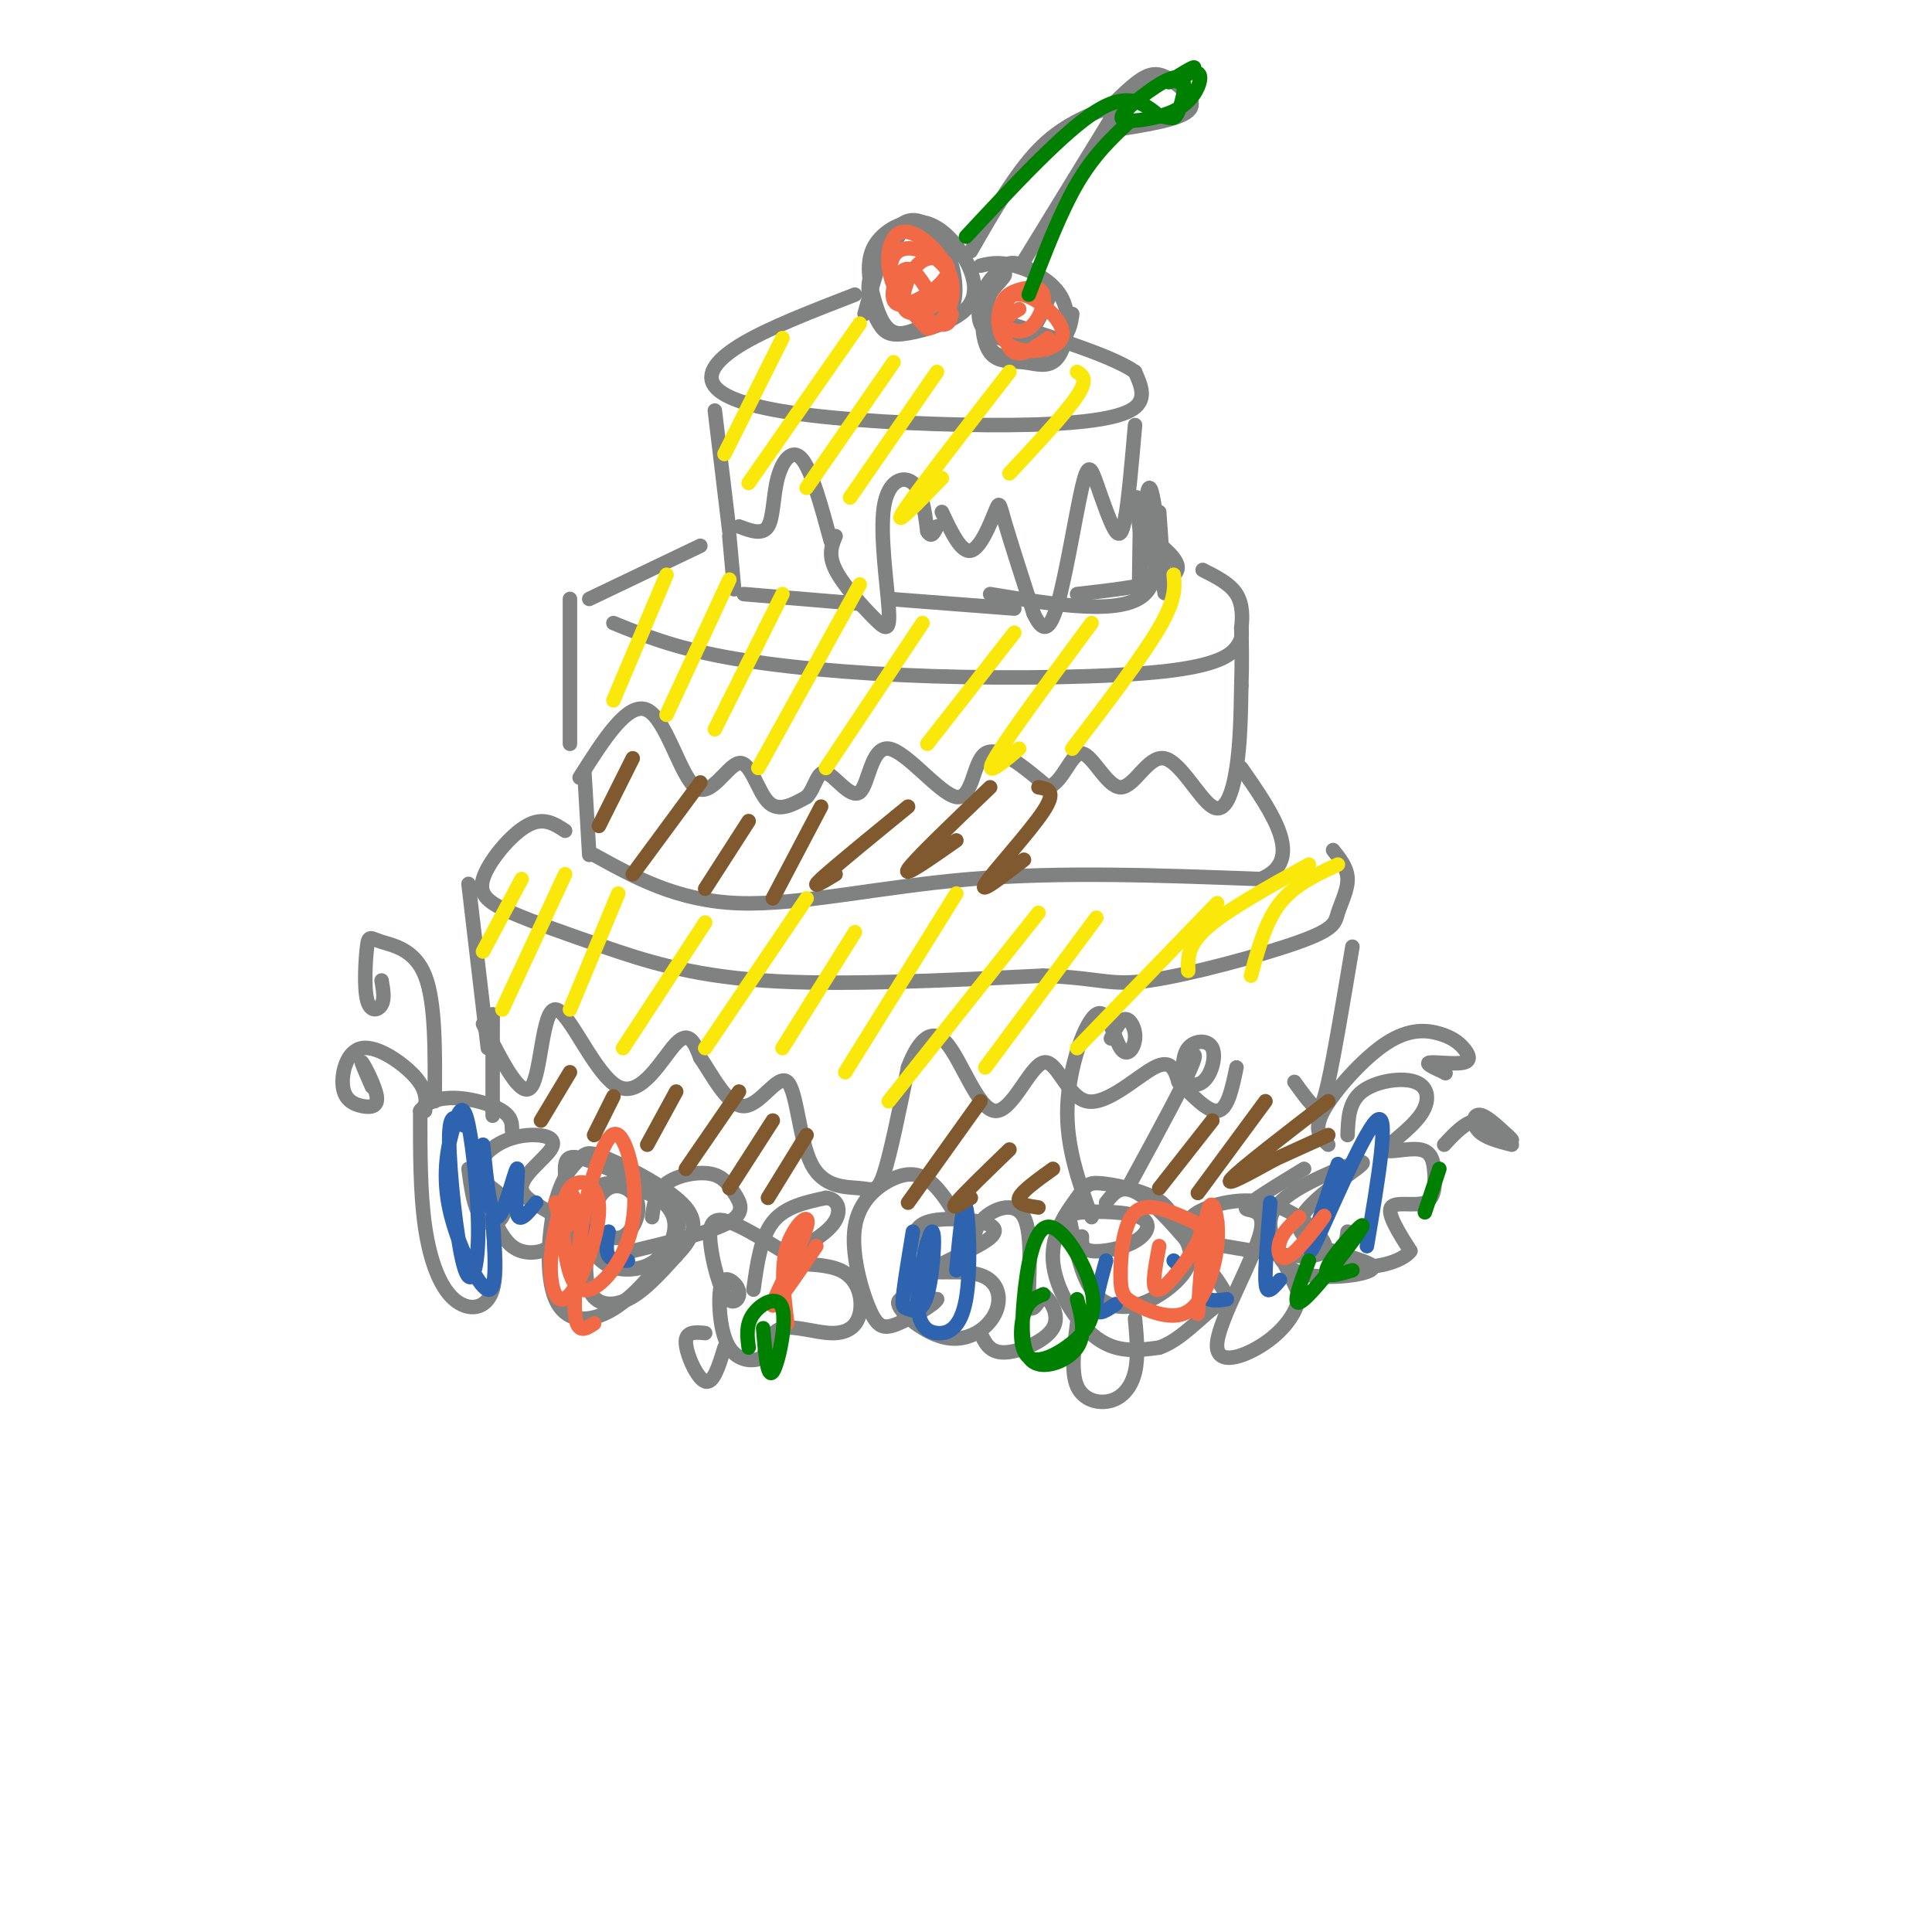 <svg viewBox='0 0 400 400' version='1.1' xmlns='http://www.w3.org/2000/svg' xmlns:xlink='http://www.w3.org/1999/xlink'><g fill='none' stroke='rgb(128,130,130)' stroke-width='3' stroke-linecap='round' stroke-linejoin='round'><path d='M186,49c-2.674,2.869 -5.348,5.738 -6,9c-0.652,3.262 0.719,6.915 2,9c1.281,2.085 2.471,2.600 6,2c3.529,-0.600 9.395,-2.317 12,-5c2.605,-2.683 1.948,-6.333 0,-10c-1.948,-3.667 -5.188,-7.353 -9,-8c-3.812,-0.647 -8.197,1.744 -10,5c-1.803,3.256 -1.024,7.377 0,11c1.024,3.623 2.293,6.750 5,7c2.707,0.250 6.854,-2.375 11,-5'/><path d='M197,64c1.702,-3.548 0.458,-9.917 -2,-14c-2.458,-4.083 -6.131,-5.881 -9,-3c-2.869,2.881 -4.935,10.440 -7,18'/><path d='M203,55c1.839,-0.436 3.677,-0.872 7,0c3.323,0.872 8.129,3.053 10,7c1.871,3.947 0.806,9.660 -1,12c-1.806,2.340 -4.352,1.306 -7,1c-2.648,-0.306 -5.399,0.116 -7,-2c-1.601,-2.116 -2.053,-6.772 -1,-10c1.053,-3.228 3.612,-5.030 4,-6c0.388,-0.970 -1.396,-1.107 -3,1c-1.604,2.107 -3.030,6.459 -2,9c1.030,2.541 4.515,3.270 8,4'/><path d='M211,71c2.548,-1.275 4.916,-6.462 6,-9c1.084,-2.538 0.882,-2.428 -1,-4c-1.882,-1.572 -5.443,-4.827 -8,-3c-2.557,1.827 -4.108,8.737 -4,13c0.108,4.263 1.875,5.878 5,6c3.125,0.122 7.607,-1.251 10,-3c2.393,-1.749 2.696,-3.875 3,-6'/><path d='M201,52c4.583,-8.000 9.167,-16.000 14,-21c4.833,-5.000 9.917,-7.000 15,-9'/><path d='M231,23c0.000,0.000 -19.000,31.000 -19,31'/><path d='M229,23c2.887,-2.917 5.774,-5.833 8,-7c2.226,-1.167 3.792,-0.583 6,1c2.208,1.583 5.060,4.167 3,6c-2.060,1.833 -9.030,2.917 -16,4'/><path d='M177,61c-8.715,3.370 -17.429,6.740 -23,10c-5.571,3.260 -7.998,6.409 -6,9c1.998,2.591 8.422,4.622 20,6c11.578,1.378 28.309,2.102 41,2c12.691,-0.102 21.340,-1.029 25,-3c3.660,-1.971 2.330,-4.985 1,-8'/><path d='M235,77c-4.167,-3.000 -15.083,-6.500 -26,-10'/><path d='M148,85c0.000,0.000 3.000,25.000 3,25'/><path d='M153,109c2.423,0.911 4.845,1.821 6,0c1.155,-1.821 1.042,-6.375 2,-10c0.958,-3.625 2.988,-6.321 5,-4c2.012,2.321 4.006,9.661 6,17'/><path d='M173,111c-0.795,1.921 -1.591,3.842 0,7c1.591,3.158 5.567,7.553 8,10c2.433,2.447 3.322,2.944 3,-2c-0.322,-4.944 -1.856,-15.331 -1,-21c0.856,-5.669 4.102,-6.620 6,-5c1.898,1.620 2.449,5.810 3,10'/><path d='M192,110c0.833,1.500 1.417,0.250 2,-1'/><path d='M195,106c1.994,4.232 3.988,8.464 6,8c2.012,-0.464 4.042,-5.625 5,-8c0.958,-2.375 0.845,-1.964 2,2c1.155,3.964 3.577,11.482 6,19'/><path d='M214,127c1.791,3.881 3.267,4.084 5,-2c1.733,-6.084 3.722,-18.456 5,-24c1.278,-5.544 1.844,-4.262 3,-1c1.156,3.262 2.902,8.503 4,10c1.098,1.497 1.549,-0.752 2,-3'/><path d='M233,107c0.667,-3.667 1.333,-11.333 2,-19'/><path d='M151,111c0.000,0.000 1.000,11.000 1,11'/><path d='M154,123c0.000,0.000 24.000,2.000 24,2'/><path d='M184,124c0.000,0.000 26.000,2.000 26,2'/><path d='M223,123c8.750,-1.000 17.500,-2.000 20,-4c2.500,-2.000 -1.250,-5.000 -5,-8'/><path d='M145,113c0.000,0.000 -23.000,11.000 -23,11'/><path d='M127,129c6.188,2.509 12.376,5.018 23,7c10.624,1.982 25.683,3.439 43,4c17.317,0.561 36.893,0.228 48,-1c11.107,-1.228 13.745,-3.351 15,-5c1.255,-1.649 1.128,-2.825 1,-4'/><path d='M257,130c0.244,-1.956 0.356,-4.844 -1,-7c-1.356,-2.156 -4.178,-3.578 -7,-5'/><path d='M240,106c0.702,9.833 1.405,19.667 1,16c-0.405,-3.667 -1.917,-20.833 -3,-21c-1.083,-0.167 -1.738,16.667 -2,21c-0.262,4.333 -0.131,-3.833 0,-12'/><path d='M236,110c-0.440,-4.345 -1.542,-9.208 0,-6c1.542,3.208 5.726,14.488 1,19c-4.726,4.512 -18.363,2.256 -32,0'/><path d='M118,124c0.000,0.000 0.000,30.000 0,30'/><path d='M120,161c5.022,-7.946 10.045,-15.892 14,-14c3.955,1.892 6.844,13.620 10,16c3.156,2.380 6.581,-4.590 9,-5c2.419,-0.410 3.834,5.740 6,8c2.166,2.260 5.083,0.630 8,-1'/><path d='M167,165c1.759,-1.732 2.158,-5.561 4,-5c1.842,0.561 5.129,5.512 7,4c1.871,-1.512 2.326,-9.488 6,-9c3.674,0.488 10.566,9.439 14,10c3.434,0.561 3.410,-7.268 6,-9c2.590,-1.732 7.795,2.634 13,7'/><path d='M217,163c3.219,-1.074 4.768,-7.258 7,-7c2.232,0.258 5.148,6.959 8,7c2.852,0.041 5.641,-6.577 9,-6c3.359,0.577 7.289,8.348 10,10c2.711,1.652 4.203,-2.814 5,-8c0.797,-5.186 0.898,-11.093 1,-17'/><path d='M257,142c0.167,-4.833 0.083,-8.417 0,-12'/><path d='M121,160c0.000,0.000 1.000,17.000 1,17'/><path d='M123,177c8.667,4.778 17.333,9.556 30,10c12.667,0.444 29.333,-3.444 48,-5c18.667,-1.556 39.333,-0.778 60,0'/><path d='M261,182c9.333,-3.833 2.667,-13.417 -4,-23'/><path d='M117,172c-2.288,-1.497 -4.577,-2.995 -8,-1c-3.423,1.995 -7.981,7.482 -9,11c-1.019,3.518 1.500,5.067 6,7c4.500,1.933 10.981,4.251 19,7c8.019,2.749 17.577,5.928 33,7c15.423,1.072 36.712,0.036 58,-1'/><path d='M216,202c12.193,0.485 13.676,2.196 22,1c8.324,-1.196 23.489,-5.300 31,-8c7.511,-2.700 7.368,-3.996 8,-6c0.632,-2.004 2.038,-4.715 2,-7c-0.038,-2.285 -1.519,-4.142 -3,-6'/><path d='M97,183c0.000,0.000 4.000,34.000 4,34'/><path d='M100,212c3.967,7.868 7.933,15.735 10,13c2.067,-2.735 2.234,-16.073 5,-16c2.766,0.073 8.129,13.558 13,16c4.871,2.442 9.249,-6.159 12,-9c2.751,-2.841 3.876,0.080 5,3'/><path d='M145,219c2.308,3.289 5.578,10.011 9,10c3.422,-0.011 6.994,-6.754 9,-5c2.006,1.754 2.445,12.006 5,17c2.555,4.994 7.226,4.729 10,5c2.774,0.271 3.650,1.077 5,-3c1.350,-4.077 3.175,-13.039 5,-22'/><path d='M188,221c2.117,-5.592 4.909,-8.571 8,-5c3.091,3.571 6.480,13.692 10,14c3.520,0.308 7.170,-9.196 10,-10c2.830,-0.804 4.839,7.091 9,8c4.161,0.909 10.475,-5.169 14,-7c3.525,-1.831 4.263,0.584 5,3'/><path d='M244,224c2.378,2.200 5.822,6.200 8,6c2.178,-0.200 3.089,-4.600 4,-9'/><path d='M268,224c1.467,2.044 2.933,4.089 4,5c1.067,0.911 1.733,0.689 3,-5c1.267,-5.689 3.133,-16.844 5,-28'/><path d='M102,210c0.000,0.000 0.000,21.000 0,21'/><path d='M97,242c0.468,3.455 0.936,6.909 2,9c1.064,2.091 2.723,2.818 4,2c1.277,-0.818 2.172,-3.181 1,-5c-1.172,-1.819 -4.410,-3.093 -5,-5c-0.590,-1.907 1.470,-4.448 4,-6c2.530,-1.552 5.532,-2.115 8,-2c2.468,0.115 4.404,0.907 3,3c-1.404,2.093 -6.147,5.487 -6,8c0.147,2.513 5.185,4.147 7,6c1.815,1.853 0.408,3.927 -1,6'/><path d='M114,258c-1.696,1.439 -5.435,2.036 -8,0c-2.565,-2.036 -3.955,-6.706 -4,-5c-0.045,1.706 1.256,9.787 0,14c-1.256,4.213 -5.069,4.557 -8,2c-2.931,-2.557 -4.980,-8.016 -6,-15c-1.020,-6.984 -1.010,-15.492 -1,-24'/><path d='M87,230c3.000,-4.178 11.000,-2.622 15,-1c4.000,1.622 4.000,3.311 4,5'/><path d='M123,254c2.051,1.489 4.103,2.977 6,2c1.897,-0.977 3.641,-4.420 3,-7c-0.641,-2.580 -3.666,-4.298 -6,-3c-2.334,1.298 -3.976,5.614 -4,9c-0.024,3.386 1.570,5.844 4,7c2.430,1.156 5.696,1.010 8,0c2.304,-1.010 3.645,-2.884 5,-5c1.355,-2.116 2.725,-4.473 0,-7c-2.725,-2.527 -9.545,-5.224 -13,-5c-3.455,0.224 -3.545,3.369 -4,8c-0.455,4.631 -1.276,10.747 0,14c1.276,3.253 4.650,3.644 8,2c3.350,-1.644 6.675,-5.322 10,-9'/><path d='M140,260c2.893,-3.068 5.124,-6.238 2,-10c-3.124,-3.762 -11.603,-8.118 -16,-10c-4.397,-1.882 -4.713,-1.291 -6,0c-1.287,1.291 -3.546,3.283 -5,9c-1.454,5.717 -2.105,15.159 0,20c2.105,4.841 6.965,5.081 12,2c5.035,-3.081 10.244,-9.483 12,-14c1.756,-4.517 0.058,-7.149 -4,-10c-4.058,-2.851 -10.477,-5.921 -14,-7c-3.523,-1.079 -4.149,-0.165 -4,3c0.149,3.165 1.075,8.583 2,14'/><path d='M135,252c0.376,-2.649 0.753,-5.298 3,-7c2.247,-1.702 6.365,-2.456 9,-2c2.635,0.456 3.786,2.123 5,4c1.214,1.877 2.490,3.965 -1,6c-3.490,2.035 -11.745,4.018 -20,6'/><path d='M156,267c0.750,-5.417 1.500,-10.833 4,-14c2.500,-3.167 6.750,-4.083 11,-5'/><path d='M171,248c2.632,0.159 3.711,3.058 1,6c-2.711,2.942 -9.212,5.929 -9,7c0.212,1.071 7.137,0.226 11,2c3.863,1.774 4.664,6.166 4,9c-0.664,2.834 -2.794,4.109 -6,4c-3.206,-0.109 -7.487,-1.603 -10,-1c-2.513,0.603 -3.256,3.301 -4,6'/><path d='M158,281c-2.062,1.084 -5.215,0.795 -7,-2c-1.785,-2.795 -2.200,-8.096 -2,-11c0.200,-2.904 1.017,-3.409 2,-3c0.983,0.409 2.134,1.734 2,3c-0.134,1.266 -1.551,2.473 -3,0c-1.449,-2.473 -2.928,-8.627 -3,-12c-0.072,-3.373 1.265,-3.964 4,-3c2.735,0.964 6.867,3.482 11,6'/><path d='M189,258c0.161,-2.042 0.322,-4.084 3,-5c2.678,-0.916 7.873,-0.705 11,0c3.127,0.705 4.185,1.906 1,4c-3.185,2.094 -10.612,5.082 -11,6c-0.388,0.918 6.263,-0.235 10,1c3.737,1.235 4.558,4.857 3,8c-1.558,3.143 -5.496,5.808 -10,5c-4.504,-0.808 -9.572,-5.088 -10,-7c-0.428,-1.912 3.786,-1.456 8,-1'/><path d='M194,269c-0.286,0.926 -5.000,3.740 -8,5c-3.000,1.260 -4.287,0.966 -6,-3c-1.713,-3.966 -3.851,-11.605 -3,-17c0.851,-5.395 4.692,-8.545 8,-10c3.308,-1.455 6.082,-1.216 9,2c2.918,3.216 5.981,9.409 7,11c1.019,1.591 -0.005,-1.419 2,-4c2.005,-2.581 7.040,-4.733 9,-1c1.960,3.733 0.846,13.352 1,17c0.154,3.648 1.577,1.324 3,-1'/><path d='M216,268c1.452,1.083 3.583,4.292 2,7c-1.583,2.708 -6.881,4.917 -10,5c-3.119,0.083 -4.060,-1.958 -5,-4'/><path d='M224,256c-0.052,1.353 -0.103,2.707 2,3c2.103,0.293 6.361,-0.473 9,-2c2.639,-1.527 3.659,-3.814 1,-5c-2.659,-1.186 -8.996,-1.269 -12,-1c-3.004,0.269 -2.674,0.892 -2,4c0.674,3.108 1.692,8.702 4,12c2.308,3.298 5.904,4.301 10,3c4.096,-1.301 8.690,-4.907 10,-8c1.310,-3.093 -0.665,-5.675 -2,-8c-1.335,-2.325 -2.029,-4.394 -5,-6c-2.971,-1.606 -8.219,-2.748 -11,-3c-2.781,-0.252 -3.096,0.386 -5,3c-1.904,2.614 -5.397,7.204 -5,13c0.397,5.796 4.685,12.799 9,16c4.315,3.201 8.658,2.601 13,2'/><path d='M240,279c4.228,-1.413 8.298,-5.946 11,-8c2.702,-2.054 4.035,-1.630 1,-6c-3.035,-4.370 -10.439,-13.534 -15,-17c-4.561,-3.466 -6.281,-1.233 -8,1'/><path d='M247,255c-0.783,-1.250 -1.566,-2.501 1,-4c2.566,-1.499 8.482,-3.247 14,-2c5.518,1.247 10.640,5.490 12,8c1.360,2.510 -1.040,3.289 -6,3c-4.960,-0.289 -12.480,-1.644 -20,-3'/><path d='M223,274c-0.643,5.042 -1.286,10.083 0,13c1.286,2.917 4.500,3.708 7,3c2.500,-0.708 4.286,-2.917 5,-6c0.714,-3.083 0.357,-7.042 0,-11'/><path d='M146,276c-2.044,-0.200 -4.089,-0.400 -4,2c0.089,2.400 2.311,7.400 4,8c1.689,0.600 2.844,-3.200 4,-7'/><path d='M90,228c0.089,-10.251 0.179,-20.502 -2,-26c-2.179,-5.498 -6.625,-6.244 -9,-7c-2.375,-0.756 -2.678,-1.522 -3,1c-0.322,2.522 -0.664,8.333 0,11c0.664,2.667 2.332,2.191 3,1c0.668,-1.191 0.334,-3.095 0,-5'/><path d='M88,230c0.255,-2.069 0.510,-4.137 -2,-7c-2.510,-2.863 -7.785,-6.520 -11,-6c-3.215,0.520 -4.370,5.217 -4,8c0.370,2.783 2.264,3.653 4,4c1.736,0.347 3.314,0.170 3,-2c-0.314,-2.170 -2.518,-6.334 -3,-7c-0.482,-0.666 0.759,2.167 2,5'/><path d='M226,252c-2.668,-7.351 -5.337,-14.702 -5,-23c0.337,-8.298 3.679,-17.544 6,-19c2.321,-1.456 3.622,4.878 5,7c1.378,2.122 2.832,0.033 3,-2c0.168,-2.033 -0.952,-4.009 -2,-4c-1.048,0.009 -2.024,2.005 -3,4'/><path d='M234,245c5.816,-10.679 11.632,-21.357 13,-25c1.368,-3.643 -1.711,-0.250 -2,2c-0.289,2.250 2.211,3.356 4,2c1.789,-1.356 2.866,-5.173 2,-7c-0.866,-1.827 -3.676,-1.665 -5,0c-1.324,1.665 -1.162,4.832 -1,8'/><path d='M264,257c-0.563,-1.140 -1.125,-2.280 -1,-4c0.125,-1.720 0.939,-4.021 6,-7c5.061,-2.979 14.369,-6.637 13,-5c-1.369,1.637 -13.414,8.568 -13,13c0.414,4.432 13.286,6.363 15,8c1.714,1.637 -7.731,2.979 -13,2c-5.269,-0.979 -6.363,-4.280 -6,-4c0.363,0.280 2.181,4.140 4,8'/><path d='M269,268c-0.191,3.144 -2.667,7.003 -7,10c-4.333,2.997 -10.522,5.133 -10,0c0.522,-5.133 7.756,-17.536 9,-23c1.244,-5.464 -3.502,-3.990 -3,-5c0.502,-1.010 6.251,-4.505 12,-8'/><path d='M279,235c0.123,-3.424 0.246,-6.848 3,-9c2.754,-2.152 8.139,-3.033 11,-2c2.861,1.033 3.198,3.981 1,7c-2.198,3.019 -6.929,6.109 -7,7c-0.071,0.891 4.520,-0.416 7,0c2.480,0.416 2.850,2.555 3,5c0.150,2.445 0.079,5.197 -2,6c-2.079,0.803 -6.165,-0.342 -7,1c-0.835,1.342 1.583,5.171 4,9'/><path d='M292,259c-1.733,2.378 -8.067,3.822 -11,3c-2.933,-0.822 -2.467,-3.911 -2,-7'/><path d='M275,237c-1.597,-1.451 -3.195,-2.903 -1,-7c2.195,-4.097 8.182,-10.840 13,-14c4.818,-3.160 8.468,-2.736 11,-2c2.532,0.736 3.947,1.785 5,3c1.053,1.215 1.745,2.596 0,3c-1.745,0.404 -5.927,-0.170 -7,0c-1.073,0.170 0.964,1.085 3,2'/><path d='M299,222c0.500,0.333 0.250,0.167 0,0'/><path d='M299,237c2.539,-2.737 5.078,-5.474 8,-5c2.922,0.474 6.226,4.158 6,4c-0.226,-0.158 -3.984,-4.158 -6,-5c-2.016,-0.842 -2.290,1.474 -1,3c1.290,1.526 4.145,2.263 7,3'/></g>
<g fill='none' stroke='rgb(242,105,70)' stroke-width='3' stroke-linecap='round' stroke-linejoin='round'><path d='M192,60c-1.667,-2.623 -3.333,-5.245 -5,-4c-1.667,1.245 -3.333,6.358 -1,7c2.333,0.642 8.667,-3.186 10,-6c1.333,-2.814 -2.335,-4.613 -5,-3c-2.665,1.613 -4.328,6.637 -4,9c0.328,2.363 2.647,2.064 5,1c2.353,-1.064 4.741,-2.893 5,-5c0.259,-2.107 -1.611,-4.493 -4,-6c-2.389,-1.507 -5.297,-2.137 -7,-1c-1.703,1.137 -2.201,4.039 -1,7c1.201,2.961 4.100,5.980 7,9'/><path d='M192,68c2.754,-0.123 6.138,-4.931 5,-10c-1.138,-5.069 -6.800,-10.400 -10,-10c-3.200,0.400 -3.938,6.531 -2,11c1.938,4.469 6.554,7.277 9,8c2.446,0.723 2.723,-0.638 3,-2'/><path d='M211,64c-1.711,0.954 -3.422,1.909 -3,3c0.422,1.091 2.977,2.319 5,1c2.023,-1.319 3.514,-5.184 3,-7c-0.514,-1.816 -3.032,-1.582 -5,-1c-1.968,0.582 -3.388,1.512 -4,4c-0.612,2.488 -0.418,6.534 3,8c3.418,1.466 10.061,0.352 10,-3c-0.061,-3.352 -6.824,-8.941 -10,-8c-3.176,0.941 -2.765,8.412 -1,11c1.765,2.588 4.882,0.294 8,-2'/></g>
<g fill='none' stroke='rgb(45,99,175)' stroke-width='3' stroke-linecap='round' stroke-linejoin='round'><path d='M96,233c-1.505,-1.678 -3.010,-3.357 -3,3c0.010,6.357 1.536,20.749 3,26c1.464,5.251 2.866,1.361 3,-6c0.134,-7.361 -1.000,-18.193 -2,-23c-1.000,-4.807 -1.866,-3.587 -3,0c-1.134,3.587 -2.536,9.543 -1,17c1.536,7.457 6.010,16.416 8,17c1.990,0.584 1.495,-7.208 1,-15'/><path d='M100,237c0.792,7.750 1.583,15.500 3,15c1.417,-0.500 3.458,-9.250 4,-10c0.542,-0.750 -0.417,6.500 0,9c0.417,2.500 2.208,0.250 4,-2'/><path d='M122,255c0.000,0.000 -1.000,4.000 -1,4'/><path d='M126,255c-0.333,2.000 -0.667,4.000 0,5c0.667,1.000 2.333,1.000 4,1'/><path d='M189,255c-0.853,5.196 -1.706,10.391 -2,13c-0.294,2.609 -0.027,2.631 1,3c1.027,0.369 2.816,1.085 4,-3c1.184,-4.085 1.765,-12.971 1,-13c-0.765,-0.029 -2.876,8.799 -3,14c-0.124,5.201 1.740,6.776 4,7c2.260,0.224 4.916,-0.901 6,-7c1.084,-6.099 0.595,-17.171 0,-19c-0.595,-1.829 -1.298,5.586 -2,13'/><path d='M229,261c-1.167,4.250 -2.333,8.500 -2,10c0.333,1.500 2.167,0.250 4,-1'/><path d='M243,261c0.000,0.000 1.000,1.000 1,1'/><path d='M252,253c-1.667,5.667 -3.333,11.333 -3,14c0.333,2.667 2.667,2.333 5,2'/><path d='M263,249c-0.489,5.956 -0.978,11.911 -1,15c-0.022,3.089 0.422,3.311 1,3c0.578,-0.311 1.289,-1.156 2,-2'/><path d='M277,241c-3.600,10.644 -7.200,21.289 -5,17c2.200,-4.289 10.200,-23.511 13,-26c2.800,-2.489 0.400,11.756 -2,26'/></g>
<g fill='none' stroke='rgb(242,105,70)' stroke-width='3' stroke-linecap='round' stroke-linejoin='round'><path d='M115,249c0.587,2.414 1.174,4.828 2,5c0.826,0.172 1.892,-1.900 2,-4c0.108,-2.100 -0.742,-4.230 -2,-2c-1.258,2.230 -2.924,8.818 -3,14c-0.076,5.182 1.439,8.957 4,6c2.561,-2.957 6.168,-12.647 6,-18c-0.168,-5.353 -4.112,-6.370 -6,-4c-1.888,2.370 -1.721,8.127 -1,13c0.721,4.873 1.998,8.863 5,8c3.002,-0.863 7.731,-6.578 9,-14c1.269,-7.422 -0.923,-16.549 -3,-18c-2.077,-1.451 -4.038,4.775 -6,11'/><path d='M122,246c-1.778,7.133 -3.222,19.467 -3,25c0.222,5.533 2.111,4.267 4,3'/><path d='M169,258c-4.714,6.905 -9.429,13.810 -9,12c0.429,-1.810 6.000,-12.333 7,-16c1.000,-3.667 -2.571,-0.476 -4,4c-1.429,4.476 -0.714,10.238 0,16'/><path d='M240,258c-0.923,4.818 -1.845,9.636 0,9c1.845,-0.636 6.459,-6.727 8,-10c1.541,-3.273 0.010,-3.728 -3,-5c-3.010,-1.272 -7.501,-3.361 -10,-1c-2.499,2.361 -3.008,9.173 -3,13c0.008,3.827 0.532,4.670 3,6c2.468,1.330 6.880,3.146 10,2c3.120,-1.146 4.950,-5.256 6,-9c1.050,-3.744 1.321,-7.123 1,-10c-0.321,-2.877 -1.235,-5.250 -2,-2c-0.765,3.250 -1.383,12.125 -2,21'/><path d='M269,252c-1.685,1.506 -3.369,3.012 -4,5c-0.631,1.988 -0.208,4.458 2,3c2.208,-1.458 6.202,-6.845 7,-8c0.798,-1.155 -1.601,1.923 -4,5'/></g>
<g fill='none' stroke='rgb(0,128,0)' stroke-width='3' stroke-linecap='round' stroke-linejoin='round'><path d='M216,268c-1.580,0.635 -3.160,1.270 -4,4c-0.840,2.730 -0.940,7.557 1,9c1.940,1.443 5.920,-0.496 9,-3c3.080,-2.504 5.261,-5.572 4,-11c-1.261,-5.428 -5.965,-13.217 -9,-13c-3.035,0.217 -4.401,8.440 -5,15c-0.599,6.560 -0.430,11.459 2,13c2.430,1.541 7.123,-0.274 9,-3c1.877,-2.726 0.939,-6.363 0,-10'/><path d='M158,275c0.446,5.262 0.893,10.524 2,9c1.107,-1.524 2.875,-9.833 2,-13c-0.875,-3.167 -4.393,-1.190 -6,1c-1.607,2.190 -1.304,4.595 -1,7'/><path d='M271,261c-2.018,5.310 -4.036,10.619 -1,8c3.036,-2.619 11.125,-13.167 12,-15c0.875,-1.833 -5.464,5.048 -7,8c-1.536,2.952 1.732,1.976 5,1'/><path d='M298,242c0.000,0.000 -3.000,9.000 -3,9'/><path d='M200,49c10.167,-10.917 20.333,-21.833 27,-26c6.667,-4.167 9.833,-1.583 13,1'/><path d='M240,24c2.763,0.436 3.172,1.028 4,-1c0.828,-2.028 2.075,-6.674 0,-7c-2.075,-0.326 -7.471,3.667 -10,6c-2.529,2.333 -2.191,3.004 0,3c2.191,-0.004 6.233,-0.684 9,-2c2.767,-1.316 4.258,-3.270 5,-5c0.742,-1.730 0.735,-3.237 -1,-3c-1.735,0.237 -5.198,2.218 -5,2c0.198,-0.218 4.057,-2.634 5,-3c0.943,-0.366 -1.028,1.317 -3,3'/><path d='M234,25c-3.750,3.500 -7.500,7.000 -11,13c-3.500,6.000 -6.750,14.500 -10,23'/></g>
<g fill='none' stroke='rgb(250,232,11)' stroke-width='3' stroke-linecap='round' stroke-linejoin='round'><path d='M162,70c0.000,0.000 -12.000,24.000 -12,24'/><path d='M178,67c0.000,0.000 -23.000,33.000 -23,33'/><path d='M185,75c0.000,0.000 -18.000,26.000 -18,26'/><path d='M194,77c0.000,0.000 -18.000,26.000 -18,26'/><path d='M209,77c-9.833,12.667 -19.667,25.333 -22,29c-2.333,3.667 2.833,-1.667 8,-7'/><path d='M223,77c1.167,0.750 2.333,1.500 0,5c-2.333,3.500 -8.167,9.750 -14,16'/><path d='M138,119c0.000,0.000 -11.000,26.000 -11,26'/><path d='M151,120c0.000,0.000 -13.000,28.000 -13,28'/><path d='M162,123c0.000,0.000 -14.000,28.000 -14,28'/><path d='M178,121c0.000,0.000 -21.000,38.000 -21,38'/><path d='M191,129c0.000,0.000 -20.000,30.000 -20,30'/><path d='M210,131c0.000,0.000 -18.000,23.000 -18,23'/><path d='M226,129c-8.750,11.833 -17.500,23.667 -20,28c-2.500,4.333 1.250,1.167 5,-2'/><path d='M243,119c0.250,2.500 0.500,5.000 -3,11c-3.500,6.000 -10.750,15.500 -18,25'/><path d='M108,182c0.000,0.000 -8.000,15.000 -8,15'/><path d='M117,181c0.000,0.000 -13.000,28.000 -13,28'/><path d='M128,185c0.000,0.000 -10.000,24.000 -10,24'/><path d='M146,191c0.000,0.000 -17.000,26.000 -17,26'/><path d='M167,186c0.000,0.000 -21.000,31.000 -21,31'/><path d='M177,193c0.000,0.000 -15.000,24.000 -15,24'/><path d='M198,185c0.000,0.000 -23.000,37.000 -23,37'/><path d='M215,189c0.000,0.000 -31.000,39.000 -31,39'/><path d='M227,190c0.000,0.000 -23.000,31.000 -23,31'/><path d='M252,187c0.000,0.000 -29.000,30.000 -29,30'/><path d='M271,179c-8.417,4.667 -16.833,9.333 -21,13c-4.167,3.667 -4.083,6.333 -4,9'/><path d='M277,179c-4.500,2.083 -9.000,4.167 -12,8c-3.000,3.833 -4.500,9.417 -6,15'/></g>
<g fill='none' stroke='rgb(129,89,47)' stroke-width='3' stroke-linecap='round' stroke-linejoin='round'><path d='M118,222c0.000,0.000 -6.000,10.000 -6,10'/><path d='M127,227c0.000,0.000 -4.000,8.000 -4,8'/><path d='M140,226c0.000,0.000 -6.000,11.000 -6,11'/><path d='M153,226c0.000,0.000 -11.000,16.000 -11,16'/><path d='M160,232c0.000,0.000 -9.000,14.000 -9,14'/><path d='M167,235c0.000,0.000 -8.000,13.000 -8,13'/><path d='M203,228c0.000,0.000 -15.000,21.000 -15,21'/><path d='M209,238c-4.833,4.667 -9.667,9.333 -11,11c-1.333,1.667 0.833,0.333 3,-1'/><path d='M218,242c-3.250,2.333 -6.500,4.667 -7,6c-0.500,1.333 1.750,1.667 4,2'/><path d='M251,232c0.000,0.000 -11.000,14.000 -11,14'/><path d='M262,228c0.000,0.000 -14.000,19.000 -14,19'/><path d='M275,228c-9.083,7.000 -18.167,14.000 -20,16c-1.833,2.000 3.583,-1.000 9,-4'/><path d='M275,235c0.000,0.000 -11.000,5.000 -11,5'/><path d='M131,157c0.000,0.000 -7.000,14.000 -7,14'/><path d='M145,162c0.000,0.000 -14.000,19.000 -14,19'/><path d='M155,170c0.000,0.000 -9.000,14.000 -9,14'/><path d='M170,167c0.000,0.000 -10.000,19.000 -10,19'/><path d='M188,167c-7.750,6.333 -15.500,12.667 -18,15c-2.500,2.333 0.250,0.667 3,-1'/><path d='M205,163c-7.917,7.583 -15.833,15.167 -17,17c-1.167,1.833 4.417,-2.083 10,-6'/><path d='M215,163c1.933,0.333 3.867,0.667 1,5c-2.867,4.333 -10.533,12.667 -12,15c-1.467,2.333 3.267,-1.333 8,-5'/></g>
</svg>